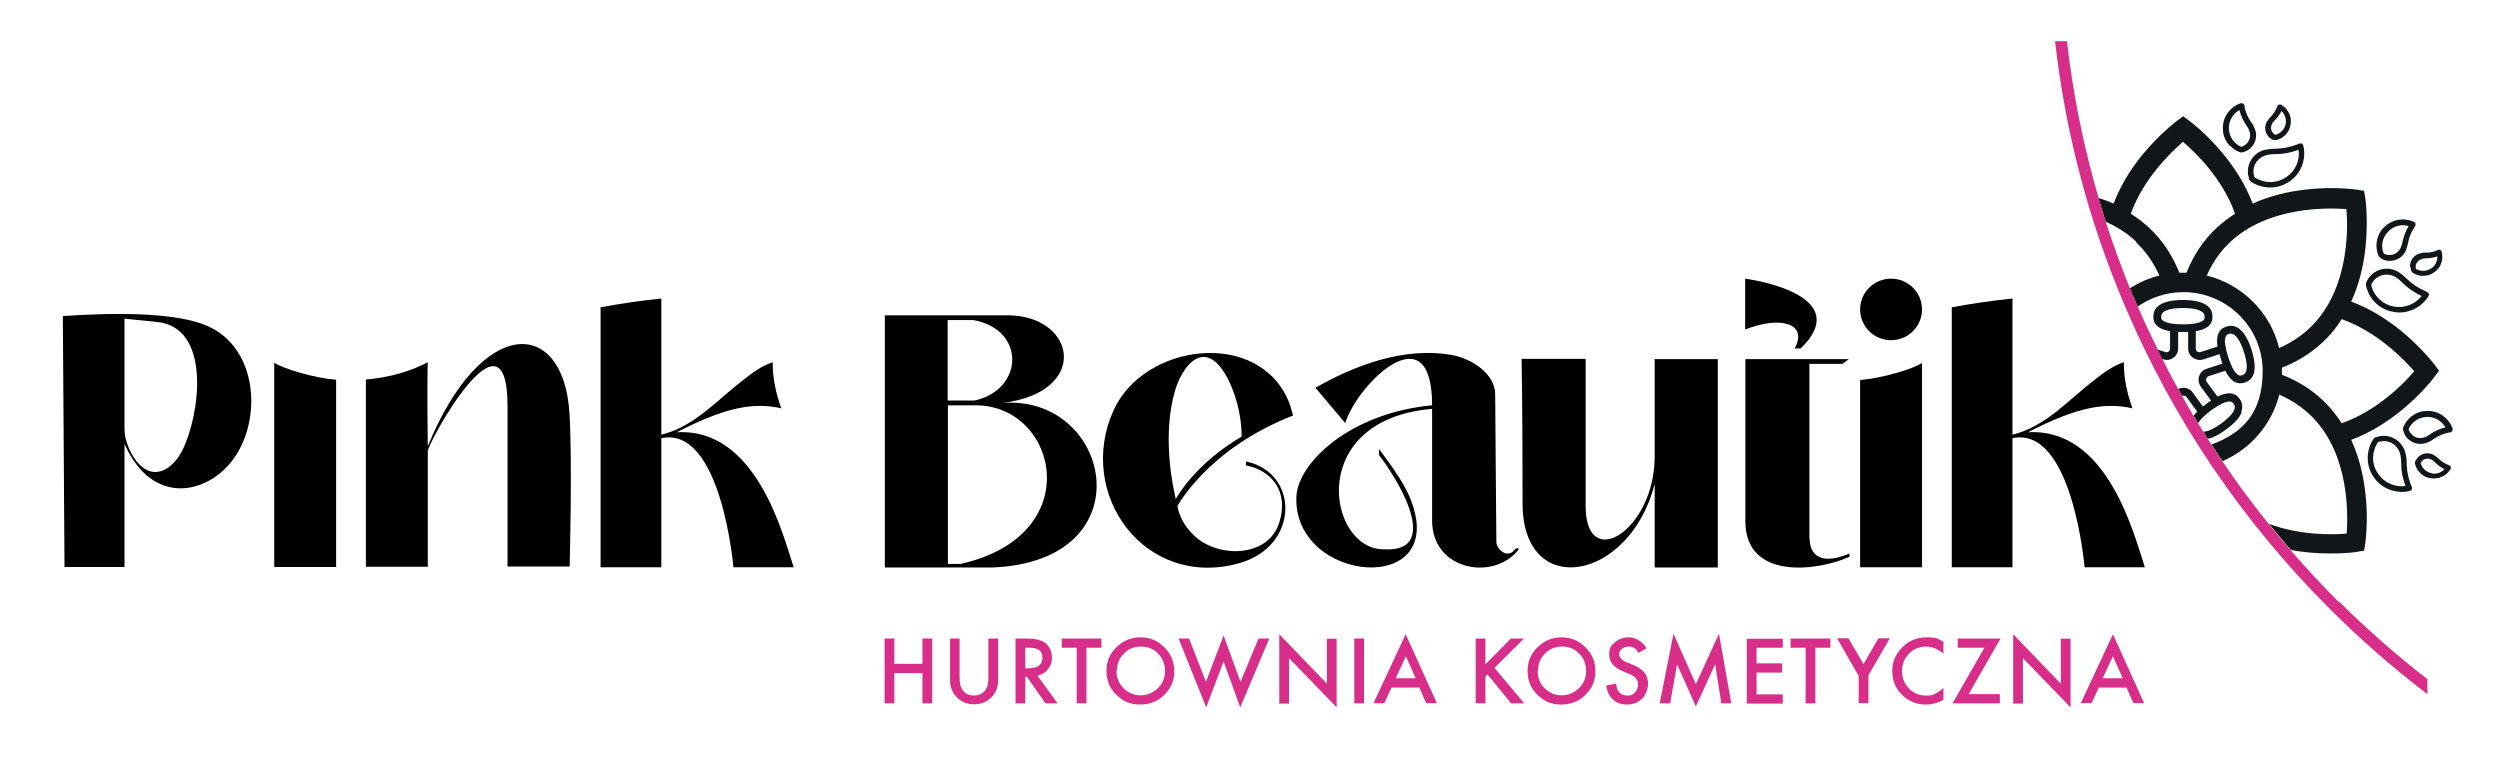 <svg width="220" height="68" viewBox="0 0 220 68" fill="none" xmlns="http://www.w3.org/2000/svg">
<path d="M88.905 27.75C94.729 27.938 95.881 34.5 88.235 35.458C97.85 34.729 100.929 49.417 87.313 49.938H77.865V27.75H88.926H88.905ZM83.395 35.25H85.742C90.099 34.312 90.308 29 85.658 28.167H83.395V35.25ZM83.395 49.625H84.527C95.692 47.146 93.136 35.792 85.972 35.667H83.416V49.625H83.395Z" fill="black"/>
<path d="M139.537 31.604V44.542C139.537 50.438 145.612 46.667 145.612 40.167C145.612 33.667 145.612 31.604 145.612 31.604H151.164V49.938H145.612V42.604C143.371 51.229 133.986 52.792 133.986 44.312C133.986 35.833 133.902 31.583 133.902 31.583H139.537V31.604Z" fill="black"/>
<path d="M5.509 27.812C6.62 27.771 14.706 27.062 18.351 28.729C22.645 30.688 23.085 36.833 20.571 40.354C18.351 43.458 13.449 44.667 10.956 39.062C10.956 40.771 10.956 49.896 10.956 49.896H5.677L5.53 27.812H5.509ZM10.956 28.021V37.771C10.956 38.833 11.522 39.938 11.961 40.521C13.449 42.458 15.229 41.333 16.088 39.542C17.597 36.458 18.623 28.854 13.847 28.333L10.956 28.042V28.021Z" fill="black"/>
<path d="M24.133 31.917C24.133 31.521 24.133 49.896 24.133 49.896H29.579V33.417C27.652 33.271 24.887 32.438 24.133 31.917Z" fill="black"/>
<path d="M50.109 36.312C49.564 27.917 42.379 27.729 37.644 39.271C37.581 34.375 37.623 32.458 37.644 31.875C36.115 32.688 34.251 33.229 32.198 33.396V49.875H37.644V39.708C37.644 38.979 44.662 26.208 44.662 35.75V49.854H50.13C50.13 49.854 50.381 40.562 50.109 36.271V36.312Z" fill="black"/>
<path d="M68.753 35.938C68.271 34.604 67.978 33.208 67.999 31.875C67.014 32.188 66.176 32.833 65.38 33.458C63.117 35.188 61.086 37.562 58.195 38.25V26.271C56.33 26.458 54.55 26.729 52.853 27.042V49.917H58.195V38.562C63.474 37.438 64.542 49.917 64.542 49.917H69.842C68.878 46.979 66.532 37.625 59.556 38.042C63.934 35.771 66.406 35.396 68.774 35.938H68.753Z" fill="black"/>
<path d="M109.644 40.625V40.958C111.927 41.396 113.436 43.271 112.577 45.979C111.592 49.146 107.088 49.104 105.056 47.104C104.595 46.646 103.862 45.854 103.611 44.542C103.611 44.542 106.271 39.5 113.792 36.562C113.792 36.562 113.54 35.646 113.415 35.354C110.775 28.917 100.657 30.167 97.976 36.146C94.687 43.479 100.72 51.833 108.974 49.583C114.42 48.104 114.336 41.562 109.623 40.604L109.644 40.625ZM103.359 34.521C103.988 32.25 105.873 29.812 107.738 32.792C108.722 34.375 109.267 36.562 109.267 38.417C105.433 40.667 103.778 43.354 103.464 43.917C102.794 40.979 102.542 37.479 103.359 34.542V34.521Z" fill="black"/>
<path d="M133.148 48.521C132.561 49.083 131.682 48.312 131.682 47.688C131.682 47.062 131.577 36.458 131.577 34.688C131.577 32.917 129.524 31.542 127.722 31.229C123.596 30.521 119.28 32.104 115.761 34.125L118.379 37.229C119.511 33.688 126.026 27.375 126.026 35.667C118.715 36.354 114.232 40.771 114.085 43.667C113.708 51.396 127.764 52.604 124.056 43.75C123.596 42.667 122.82 41.521 122.129 40.562C122.003 40.396 121.647 39.917 121.354 39.5V40.042C122.255 41.208 124.371 44.396 124.35 46.479C124.329 48.104 123.114 48.438 121.543 48.333C116.766 48.021 115.028 36.917 126.026 35.979V45.812C126.026 50.25 131.535 51.167 133.672 48.312C133.483 48.146 133.337 48.312 133.148 48.521Z" fill="black"/>
<path d="M187.656 35.938C187.174 34.604 186.881 33.208 186.902 31.875C185.917 32.188 185.079 32.833 184.283 33.458C182.021 35.188 179.989 37.562 177.098 38.25V26.271C175.233 26.458 173.453 26.729 171.756 27.042V49.917H177.098V38.562C182.377 37.438 183.445 49.917 183.445 49.917H188.745C187.781 46.979 185.435 37.625 178.459 38.042C182.838 35.771 185.309 35.396 187.677 35.938H187.656Z" fill="black"/>
<path d="M169.137 31.938C169.137 31.542 169.137 49.917 169.137 49.917H163.691V33.438C165.618 33.292 168.383 32.458 169.137 31.938Z" fill="black"/>
<path d="M166.414 29.938C167.918 29.938 169.137 28.725 169.137 27.229C169.137 25.733 167.918 24.521 166.414 24.521C164.91 24.521 163.691 25.733 163.691 27.229C163.691 28.725 164.91 29.938 166.414 29.938Z" fill="black"/>
<path d="M153.573 24.521V29C156.715 27.75 159.124 28.479 157.93 30.667H158.454C162.811 26.458 155.919 24.854 153.573 24.521Z" fill="black"/>
<path d="M159.229 47.438V32.021H162.12L162.706 31.604H153.594V45.875C153.594 51.042 159.878 50.292 162.748 49V48.708C159.648 50.021 159.25 48.208 159.25 47.438H159.229Z" fill="black"/>
<path d="M187.991 21.333C188.85 22.146 189.52 23.125 190.023 24.25C189.08 24.479 188.2 24.875 187.425 25.375C187.572 25.75 187.74 26.146 187.907 26.521C187.97 26.667 188.033 26.812 188.117 26.979C189.248 26.188 190.63 25.708 192.139 25.708C195.993 25.708 199.114 28.833 199.114 32.646C199.114 36.458 197.25 38.125 194.611 39.125C194.925 39.604 195.239 40.104 195.574 40.583C198.046 39.521 199.911 37.354 200.581 34.729C201.733 35.229 202.718 35.917 203.556 36.771C206.719 40.062 206.635 45.167 206.509 46.958C205.252 47.062 202.424 47.125 199.68 46.104C200.309 46.875 200.937 47.646 201.586 48.396C202.047 48.479 202.55 48.562 203.032 48.604C203.807 48.688 204.519 48.708 205.148 48.708C206.488 48.708 207.368 48.583 207.41 48.562L208.038 48.458L208.143 47.833C208.143 47.75 208.437 45.896 208.164 43.479C207.976 41.729 207.557 40.125 206.907 38.708C208.353 38.167 209.798 37.333 211.181 36.229C213.087 34.708 214.218 33.188 214.26 33.125L214.637 32.625L214.26 32.125C214.218 32.062 213.087 30.562 211.181 29.021C209.798 27.917 208.374 27.083 206.907 26.542C207.557 25.125 207.976 23.521 208.164 21.771C208.416 19.354 208.164 17.5 208.143 17.417L208.038 16.792L207.41 16.688C207.326 16.688 205.462 16.396 203.032 16.667C201.272 16.854 199.659 17.271 198.235 17.917C197.69 16.479 196.852 15.042 195.742 13.667C194.213 11.771 192.683 10.646 192.62 10.604L192.118 10.229L191.615 10.604C191.552 10.646 190.044 11.771 188.494 13.667C187.383 15.042 186.545 16.458 186.001 17.917C185.582 17.729 185.121 17.562 184.66 17.417C184.87 18.104 185.079 18.812 185.289 19.5C186.252 19.938 187.174 20.5 187.991 21.271V21.333ZM212.438 32.688C211.537 33.75 209.191 36.146 206.069 37.25C205.692 36.646 205.252 36.104 204.791 35.604C203.702 34.458 202.361 33.583 200.811 32.979C200.811 32.875 200.811 32.75 200.811 32.646C200.811 32.542 200.811 32.458 200.811 32.354C202.361 31.75 203.681 30.875 204.791 29.729C205.273 29.229 205.692 28.688 206.069 28.083C209.191 29.188 211.516 31.604 212.438 32.646V32.688ZM206.488 18.396C206.635 20.188 206.698 25.292 203.535 28.583C202.718 29.438 201.712 30.125 200.56 30.625C199.806 27.5 197.313 25.021 194.192 24.25C194.694 23.125 195.365 22.146 196.224 21.333C199.533 18.188 204.666 18.271 206.467 18.396H206.488ZM192.097 12.479C193.165 13.375 195.595 15.708 196.684 18.812C196.077 19.188 195.532 19.625 195.03 20.083C193.877 21.167 193.019 22.479 192.411 24C192.306 24 192.202 24 192.097 24C191.992 24 191.887 24 191.783 24C191.175 22.479 190.316 21.167 189.164 20.083C188.661 19.604 188.117 19.188 187.509 18.812C188.619 15.708 191.049 13.396 192.097 12.479Z" fill="#111619"/>
<path d="M209.526 22.75C209.672 22.833 209.798 22.875 209.945 22.917C210.07 22.938 210.175 22.958 210.301 22.958C210.908 22.958 211.495 22.604 211.725 22.021C211.83 21.75 211.893 21.479 211.935 21.271C212.019 20.833 212.186 20.438 212.459 20.021C212.459 20 212.48 19.979 212.501 19.958V19.917C212.584 19.812 212.584 19.75 212.563 19.688C212.563 19.646 212.501 19.562 212.417 19.521C212.144 19.396 211.851 19.333 211.558 19.312C210.825 19.292 210.196 19.562 209.714 20.083C209.358 20.479 209.149 20.979 209.128 21.542C209.128 21.854 209.17 22.167 209.295 22.479C209.337 22.583 209.421 22.667 209.526 22.708V22.75ZM210.196 20.333C210.678 19.875 211.348 19.708 211.956 19.896C211.704 20.333 211.537 20.771 211.432 21.229C211.39 21.417 211.348 21.604 211.285 21.75C211.076 22.292 210.51 22.562 209.966 22.396C209.903 22.375 209.84 22.354 209.777 22.312C209.777 22.292 209.756 22.271 209.735 22.25C209.735 22.25 209.735 22.25 209.735 22.229C209.547 21.729 209.568 20.938 210.196 20.354V20.333Z" fill="#111619"/>
<path d="M212.123 23.5C212.123 23.604 212.144 23.708 212.186 23.812C212.207 23.896 212.27 23.979 212.354 24.021C212.563 24.146 212.773 24.229 213.003 24.271C213.087 24.271 213.171 24.271 213.255 24.271C213.569 24.271 213.862 24.188 214.114 24.021C214.574 23.75 214.847 23.333 214.91 22.812C214.951 22.604 214.91 22.396 214.868 22.167C214.847 22.062 214.784 22.021 214.742 22C214.7 21.979 214.637 21.958 214.533 22L214.449 22.042C214.134 22.167 213.841 22.229 213.527 22.229C213.38 22.229 213.171 22.229 212.982 22.292C212.438 22.417 212.061 22.917 212.082 23.458L212.123 23.5ZM213.15 22.771C213.276 22.75 213.38 22.729 213.527 22.729C213.841 22.729 214.155 22.667 214.491 22.562C214.491 22.979 214.323 23.375 213.967 23.604C213.485 23.938 212.961 23.854 212.647 23.688C212.647 23.688 212.647 23.688 212.626 23.688C212.626 23.688 212.626 23.688 212.605 23.688C212.605 23.646 212.605 23.604 212.584 23.562C212.542 23.188 212.773 22.875 213.15 22.792V22.771Z" fill="#111619"/>
<path d="M208.206 25.146C208.311 25.562 208.478 25.938 208.709 26.271C209.149 26.854 209.714 27.229 210.385 27.396C210.657 27.458 210.908 27.5 211.16 27.5C211.788 27.5 212.375 27.292 212.919 26.917C213.213 26.708 213.485 26.417 213.695 26.083C213.757 25.979 213.757 25.917 213.736 25.854C213.716 25.792 213.653 25.729 213.569 25.688L213.485 25.646C213.464 25.646 213.422 25.625 213.401 25.604C212.815 25.354 212.291 25 211.872 24.604C211.684 24.417 211.411 24.167 211.097 23.958C210.301 23.438 209.212 23.583 208.583 24.292C208.457 24.438 208.353 24.583 208.269 24.771C208.206 24.875 208.185 25.021 208.206 25.125V25.146ZM208.688 25C208.751 24.896 208.793 24.812 208.855 24.729C209.358 24.104 210.217 23.979 210.887 24.438C211.076 24.562 211.265 24.729 211.453 24.917C211.893 25.354 212.438 25.729 213.045 26.021C213.045 26.021 213.087 26.021 213.108 26.042C212.542 26.771 211.6 27.146 210.678 26.979C209.505 26.771 208.876 25.875 208.688 25.188C208.688 25.188 208.688 25.167 208.688 25.146C208.688 25.104 208.688 25.062 208.688 25Z" fill="#111619"/>
<path d="M215.81 37.667C215.706 37.375 215.538 37.125 215.349 36.917C214.847 36.375 214.218 36.125 213.485 36.167C212.94 36.188 212.459 36.396 212.04 36.792C211.809 37 211.621 37.271 211.495 37.583C211.453 37.688 211.453 37.812 211.495 37.917C211.537 38.062 211.6 38.208 211.663 38.333C211.956 38.792 212.459 39.062 213.003 39.062C213.192 39.062 213.38 39.021 213.569 38.958C213.841 38.854 214.072 38.708 214.239 38.583C214.616 38.333 215.014 38.167 215.496 38.062H215.622C215.727 38.021 215.789 37.958 215.81 37.896C215.831 37.854 215.852 37.771 215.81 37.667ZM213.904 38.188C213.736 38.292 213.59 38.396 213.422 38.458C212.878 38.688 212.312 38.479 212.04 37.979C211.998 37.917 211.977 37.854 211.956 37.792C211.956 37.771 211.956 37.75 211.977 37.729C211.977 37.729 211.977 37.729 211.977 37.708C212.207 37.229 212.773 36.688 213.632 36.688C214.281 36.688 214.889 37.062 215.203 37.604C214.721 37.729 214.281 37.917 213.883 38.188H213.904Z" fill="#111619"/>
<path d="M215.538 40.958L215.454 40.917C215.14 40.792 214.889 40.625 214.658 40.417C214.553 40.312 214.407 40.188 214.218 40.062C213.757 39.771 213.129 39.854 212.752 40.271C212.689 40.354 212.626 40.438 212.563 40.542C212.521 40.625 212.501 40.729 212.521 40.812C212.584 41.042 212.668 41.271 212.815 41.438C213.066 41.771 213.38 41.979 213.778 42.062C213.925 42.104 214.072 42.104 214.197 42.104C214.553 42.104 214.889 42 215.203 41.771C215.37 41.646 215.517 41.479 215.643 41.292C215.685 41.208 215.685 41.146 215.664 41.083C215.664 41.042 215.622 40.979 215.517 40.938L215.538 40.958ZM214.009 41.646C213.422 41.542 213.108 41.104 213.024 40.771C213.024 40.771 213.024 40.771 213.024 40.75C213.024 40.75 213.024 40.75 213.024 40.729C213.045 40.688 213.066 40.667 213.087 40.625C213.318 40.333 213.716 40.271 214.03 40.479C214.134 40.542 214.218 40.625 214.323 40.729C214.553 40.958 214.826 41.146 215.119 41.292C214.847 41.583 214.428 41.729 214.009 41.667V41.646Z" fill="#111619"/>
<path d="M209.693 38.354C209.505 38.354 209.316 38.396 209.128 38.458C209.002 38.479 208.897 38.562 208.835 38.667C208.604 39.021 208.457 39.417 208.395 39.833C208.29 40.542 208.416 41.208 208.772 41.812C209.254 42.625 209.987 43.104 210.908 43.25C211.055 43.271 211.202 43.292 211.348 43.292C211.579 43.292 211.809 43.271 212.04 43.208C212.144 43.188 212.207 43.125 212.228 43.083C212.27 43.021 212.27 42.938 212.228 42.854V42.771C212.186 42.75 212.165 42.708 212.165 42.688C211.935 42.083 211.809 41.479 211.788 40.896C211.788 40.625 211.788 40.25 211.684 39.896C211.474 38.958 210.615 38.312 209.672 38.354H209.693ZM211.244 40.062C211.286 40.292 211.306 40.542 211.306 40.812C211.306 41.438 211.432 42.083 211.663 42.708C211.663 42.708 211.663 42.75 211.684 42.771C210.762 42.896 209.84 42.5 209.295 41.729C208.604 40.75 208.793 39.688 209.17 39.062C209.17 39.062 209.17 39.042 209.191 39.021C209.212 38.979 209.233 38.958 209.274 38.896C209.4 38.854 209.484 38.854 209.589 38.833C210.385 38.729 211.076 39.25 211.244 40.062Z" fill="#111619"/>
<path d="M196.265 12.833C196.475 13.062 196.747 13.25 197.062 13.375C197.124 13.396 197.187 13.417 197.229 13.417C197.271 13.417 197.334 13.417 197.376 13.396C197.522 13.354 197.669 13.292 197.795 13.229C198.444 12.833 198.716 12.021 198.423 11.333C198.318 11.062 198.172 10.833 198.046 10.667C197.795 10.292 197.627 9.896 197.522 9.417V9.292C197.481 9.188 197.418 9.125 197.355 9.104C197.313 9.083 197.229 9.062 197.124 9.104C196.831 9.208 196.58 9.375 196.37 9.562C195.826 10.062 195.574 10.688 195.616 11.417C195.637 11.958 195.847 12.438 196.245 12.854L196.265 12.833ZM197.062 9.667C197.187 10.146 197.376 10.583 197.648 10.979C197.753 11.146 197.858 11.292 197.92 11.458C198.151 12 197.941 12.562 197.439 12.833C197.376 12.875 197.313 12.896 197.25 12.917C197.229 12.917 197.208 12.917 197.187 12.896C197.187 12.896 197.187 12.896 197.166 12.896C196.684 12.667 196.14 12.104 196.14 11.25C196.14 10.604 196.517 10 197.062 9.688V9.667Z" fill="#111619"/>
<path d="M200.015 12.292C200.078 12.333 200.141 12.333 200.204 12.333C200.267 12.333 200.267 12.333 200.288 12.333C200.518 12.271 200.748 12.188 200.916 12.042C201.251 11.792 201.461 11.479 201.544 11.083C201.67 10.562 201.565 10.083 201.251 9.667C201.126 9.5 200.958 9.354 200.769 9.229C200.686 9.187 200.623 9.187 200.56 9.208C200.518 9.208 200.455 9.25 200.413 9.354L200.371 9.437C200.246 9.75 200.078 10 199.869 10.229C199.764 10.333 199.638 10.479 199.512 10.667C199.219 11.125 199.303 11.75 199.722 12.125C199.806 12.188 199.89 12.25 199.994 12.312L200.015 12.292ZM199.952 10.854C200.015 10.75 200.099 10.667 200.204 10.562C200.434 10.333 200.623 10.062 200.769 9.771C201.063 10.042 201.209 10.458 201.146 10.875C201.042 11.458 200.602 11.771 200.267 11.854C200.267 11.854 200.267 11.854 200.246 11.854C200.246 11.854 200.246 11.854 200.225 11.854C200.183 11.833 200.162 11.812 200.12 11.792C199.827 11.562 199.764 11.167 199.973 10.854H199.952Z" fill="#111619"/>
<path d="M199.366 13.167C198.423 13.375 197.774 14.229 197.816 15.167C197.816 15.354 197.858 15.542 197.92 15.729C197.941 15.854 198.025 15.958 198.13 16.021C198.486 16.25 198.884 16.396 199.303 16.458C199.471 16.479 199.617 16.5 199.785 16.5C200.329 16.5 200.832 16.354 201.293 16.083C202.11 15.604 202.592 14.875 202.739 13.958C202.801 13.583 202.78 13.208 202.697 12.833C202.676 12.729 202.613 12.667 202.571 12.646C202.508 12.604 202.424 12.604 202.341 12.646H202.257C202.236 12.688 202.194 12.708 202.173 12.708C201.565 12.938 200.958 13.062 200.371 13.083C200.099 13.083 199.722 13.083 199.366 13.188V13.167ZM202.215 13.208C202.215 13.208 202.257 13.208 202.278 13.188C202.403 14.104 202.005 15.021 201.23 15.562C200.246 16.25 199.177 16.062 198.549 15.688C198.549 15.688 198.528 15.688 198.507 15.667C198.465 15.646 198.444 15.625 198.381 15.583C198.339 15.458 198.339 15.375 198.318 15.271C198.214 14.479 198.737 13.792 199.554 13.625C199.785 13.583 200.015 13.562 200.288 13.562H200.309C200.937 13.562 201.565 13.438 202.194 13.208H202.215Z" fill="#111619"/>
<path d="M197.229 36.25C197.376 35.854 197.334 35.438 197.103 35.125L197.02 35.021C196.852 34.792 196.538 34.542 195.972 34.625C195.721 34.667 195.449 34.75 195.134 34.896L194.192 33.604C194.129 33.521 194.108 33.417 194.15 33.312C194.192 33.208 194.254 33.146 194.359 33.104L195.826 32.625C195.993 32.958 196.161 33.208 196.37 33.396C196.643 33.667 196.915 33.729 197.145 33.729C197.376 33.729 197.376 33.708 197.46 33.688L197.585 33.646C198.758 33.271 198.423 31.667 198.13 30.75C197.837 29.833 197.145 28.354 195.972 28.729L195.847 28.771C195.574 28.854 195.239 29.083 195.134 29.646C195.092 29.896 195.092 30.167 195.134 30.5L193.647 30.979C193.542 31.021 193.437 30.979 193.354 30.938C193.27 30.875 193.228 30.771 193.228 30.667V29.146C193.584 29.083 193.856 29 194.087 28.875C194.59 28.604 194.694 28.208 194.694 27.938V27.812C194.694 26.583 193.06 26.396 192.097 26.396C191.133 26.396 189.499 26.583 189.499 27.812V27.938C189.499 28.208 189.604 28.604 190.107 28.875C190.337 29 190.609 29.083 190.966 29.146V30.667C190.966 30.771 190.924 30.875 190.84 30.938C190.756 31 190.651 31.021 190.547 30.979L189.834 30.75C189.981 31.042 190.128 31.333 190.253 31.604H190.337C190.651 31.729 190.987 31.688 191.259 31.479C191.531 31.292 191.678 30.979 191.678 30.667V29.208C191.824 29.208 191.971 29.208 192.118 29.208C192.264 29.208 192.411 29.208 192.558 29.208V30.667C192.558 31 192.704 31.292 192.977 31.479C193.249 31.667 193.584 31.729 193.898 31.625L195.323 31.167C195.365 31.312 195.407 31.458 195.449 31.625C195.49 31.75 195.532 31.875 195.574 32L194.171 32.458C193.856 32.562 193.626 32.792 193.521 33.104C193.417 33.417 193.479 33.75 193.668 34.021L194.569 35.25C194.443 35.333 194.317 35.417 194.192 35.521C194.066 35.604 193.961 35.688 193.856 35.771L192.956 34.542C192.767 34.271 192.453 34.125 192.139 34.125C191.971 34.125 191.824 34.167 191.678 34.229C191.783 34.438 191.908 34.625 192.013 34.833C192.055 34.833 192.097 34.812 192.139 34.812C192.243 34.812 192.348 34.854 192.411 34.938L193.354 36.229C193.228 36.354 193.123 36.479 193.039 36.583C193.165 36.812 193.291 37.021 193.437 37.25C193.542 37.021 193.856 36.646 194.611 36.083C195.407 35.521 195.867 35.354 196.098 35.333C196.14 35.333 196.182 35.333 196.203 35.333C196.391 35.333 196.454 35.417 196.496 35.458L196.58 35.562C196.684 35.708 196.684 35.854 196.622 36.042C196.538 36.292 196.245 36.688 195.469 37.271C194.673 37.833 194.213 37.979 193.94 37.979C193.919 37.979 193.898 37.979 193.877 37.979C194.003 38.188 194.15 38.417 194.275 38.625C194.736 38.521 195.26 38.271 195.867 37.812C196.622 37.271 197.083 36.771 197.271 36.271L197.229 36.25ZM192.097 28.542C190.903 28.542 190.19 28.312 190.19 27.958V27.833C190.19 27.375 190.882 27.104 192.097 27.104C193.312 27.104 194.003 27.375 194.003 27.833V27.958C194.003 28.333 193.291 28.542 192.097 28.542ZM195.826 29.75C195.867 29.479 196.014 29.438 196.056 29.417L196.182 29.375C196.224 29.375 196.266 29.354 196.307 29.354C196.705 29.354 197.124 29.917 197.46 30.958C197.837 32.104 197.795 32.854 197.355 33L197.229 33.042C197.166 33.042 197.041 33.104 196.831 32.896C196.643 32.729 196.37 32.333 196.077 31.396C195.784 30.479 195.763 30 195.805 29.75H195.826Z" fill="#111619"/>
<path d="M205.818 52.979C204.331 51.5 202.927 49.979 201.565 48.417C200.916 47.667 200.267 46.896 199.659 46.125C198.214 44.333 196.852 42.5 195.574 40.604C195.239 40.125 194.925 39.646 194.611 39.146C194.485 38.958 194.359 38.771 194.254 38.583C194.129 38.375 193.982 38.146 193.856 37.938C193.71 37.688 193.563 37.458 193.396 37.208C193.27 37 193.144 36.771 192.998 36.542C192.662 35.958 192.306 35.375 191.992 34.792C191.887 34.583 191.762 34.396 191.657 34.188C191.175 33.333 190.714 32.458 190.274 31.562C190.128 31.271 189.981 31 189.855 30.708C189.248 29.479 188.661 28.229 188.117 26.958C188.054 26.812 187.991 26.667 187.907 26.5C187.739 26.125 187.593 25.729 187.425 25.354C186.65 23.438 185.938 21.5 185.309 19.521C185.079 18.833 184.87 18.146 184.681 17.438C183.361 12.917 182.419 8.312 181.895 3.625H180.847C181.748 11.646 183.801 19.438 186.985 26.917C191.259 36.958 197.355 45.958 205.148 53.708C207.829 56.375 210.636 58.812 213.611 61.083V59.771C210.908 57.667 208.332 55.417 205.881 52.979H205.818Z" fill="#D72E89"/>
<path d="M78.703 58.417H81.175V56.188H82.034V61.896H81.175V59.229H78.703V61.896H77.844V56.188H78.703V58.417Z" fill="#D72E89"/>
<path d="M84.443 56.188V59.625C84.443 60.125 84.527 60.479 84.694 60.708C84.925 61.042 85.281 61.208 85.7 61.208C86.119 61.208 86.475 61.042 86.726 60.708C86.894 60.479 86.978 60.125 86.978 59.625V56.188H87.837V59.854C87.837 60.458 87.648 60.958 87.271 61.333C86.852 61.771 86.328 61.979 85.721 61.979C85.113 61.979 84.59 61.771 84.171 61.333C83.794 60.938 83.605 60.458 83.605 59.854V56.188H84.464H84.443Z" fill="#D72E89"/>
<path d="M91.293 59.458L93.074 61.896H92.005L90.371 59.562H90.225V61.896H89.366V56.188H90.371C91.126 56.188 91.67 56.333 92.005 56.604C92.382 56.917 92.571 57.333 92.571 57.854C92.571 58.375 92.445 58.604 92.215 58.896C91.984 59.188 91.67 59.375 91.293 59.458ZM90.225 58.812H90.497C91.314 58.812 91.733 58.5 91.733 57.875C91.733 57.25 91.335 57 90.539 57H90.225V58.812Z" fill="#D72E89"/>
<path d="M95.609 57V61.896H94.75V57H93.43V56.188H96.928V57H95.609Z" fill="#D72E89"/>
<path d="M97.368 59.021C97.368 58.208 97.661 57.521 98.248 56.958C98.835 56.375 99.547 56.083 100.364 56.083C101.181 56.083 101.872 56.375 102.459 56.958C103.045 57.542 103.338 58.229 103.338 59.062C103.338 59.896 103.045 60.583 102.459 61.146C101.872 61.729 101.16 62 100.322 62C99.484 62 98.918 61.75 98.332 61.229C97.682 60.667 97.368 59.917 97.368 59.021ZM98.248 59.021C98.248 59.646 98.457 60.167 98.897 60.583C99.316 61 99.819 61.188 100.364 61.188C100.908 61.188 101.474 60.979 101.893 60.562C102.312 60.146 102.521 59.625 102.521 59.042C102.521 58.458 102.312 57.917 101.914 57.521C101.516 57.104 101.013 56.896 100.406 56.896C99.798 56.896 99.295 57.104 98.897 57.521C98.478 57.938 98.29 58.438 98.29 59.042L98.248 59.021Z" fill="#D72E89"/>
<path d="M104.637 56.188L106.125 60L107.675 55.917L109.162 60L110.754 56.188H111.697L109.141 62.25L107.675 58.208L106.145 62.25L103.715 56.188H104.658H104.637Z" fill="#D72E89"/>
<path d="M112.577 61.896V55.812L116.766 60.167V56.208H117.625V62.25L113.436 57.917V61.917H112.577V61.896Z" fill="#D72E89"/>
<path d="M120.034 56.188V61.896H119.175V56.188H120.034Z" fill="#D72E89"/>
<path d="M124.915 60.5H122.464L121.815 61.875H120.872L123.7 55.812L126.444 61.875H125.502L124.894 60.5H124.915ZM124.58 59.688L123.721 57.75L122.82 59.688H124.559H124.58Z" fill="#D72E89"/>
<path d="M130.718 58.458L132.959 56.188H134.112L131.514 58.771L134.133 61.896H132.98L130.906 59.354L130.718 59.542V61.896H129.859V56.188H130.718V58.458Z" fill="#D72E89"/>
<path d="M134.426 59.021C134.426 58.208 134.719 57.521 135.306 56.958C135.892 56.375 136.604 56.083 137.421 56.083C138.238 56.083 138.93 56.375 139.516 56.958C140.103 57.542 140.396 58.229 140.396 59.062C140.396 59.896 140.103 60.583 139.516 61.146C138.93 61.729 138.217 62 137.38 62C136.542 62 135.976 61.75 135.389 61.229C134.74 60.667 134.426 59.917 134.426 59.021ZM135.306 59.021C135.306 59.646 135.515 60.167 135.955 60.583C136.374 61 136.877 61.188 137.421 61.188C137.966 61.188 138.532 60.979 138.951 60.562C139.37 60.146 139.579 59.625 139.579 59.042C139.579 58.458 139.37 57.917 138.972 57.521C138.574 57.104 138.071 56.896 137.463 56.896C136.856 56.896 136.353 57.104 135.955 57.521C135.536 57.938 135.348 58.438 135.348 59.042L135.306 59.021Z" fill="#D72E89"/>
<path d="M144.9 57.042L144.188 57.458C144.062 57.229 143.936 57.083 143.811 57.021C143.685 56.938 143.517 56.896 143.329 56.896C143.14 56.896 142.889 56.958 142.721 57.104C142.554 57.229 142.491 57.396 142.491 57.604C142.491 57.812 142.7 58.104 143.119 58.271L143.685 58.5C144.146 58.688 144.481 58.917 144.711 59.188C144.921 59.458 145.026 59.792 145.026 60.188C145.026 60.583 144.858 61.146 144.502 61.479C144.146 61.833 143.706 62 143.182 62C142.659 62 142.281 61.854 141.946 61.562C141.632 61.271 141.423 60.854 141.339 60.333L142.219 60.146C142.261 60.479 142.323 60.708 142.428 60.833C142.617 61.083 142.868 61.208 143.203 61.208C143.538 61.208 143.706 61.125 143.874 60.938C144.041 60.75 144.146 60.521 144.146 60.25C144.146 59.979 144.146 60.042 144.104 59.938C144.062 59.833 144.02 59.75 143.957 59.688C143.895 59.625 143.811 59.542 143.706 59.479C143.601 59.417 143.476 59.354 143.329 59.292L142.784 59.062C142.009 58.729 141.611 58.25 141.611 57.604C141.611 56.958 141.779 56.812 142.114 56.521C142.449 56.229 142.847 56.083 143.35 56.083C143.853 56.083 144.523 56.396 144.9 57.042Z" fill="#D72E89"/>
<path d="M146.052 61.896L147.267 55.771L149.236 60.208L151.268 55.771L152.358 61.896H151.478L150.933 58.458L149.236 62.167L147.581 58.458L146.974 61.896H146.073H146.052Z" fill="#D72E89"/>
<path d="M156.883 57H154.578V58.375H156.82V59.188H154.578V61.104H156.883V61.917H153.719V56.208H156.883V57.021V57Z" fill="#D72E89"/>
<path d="M159.752 57V61.896H158.894V57H157.574V56.188H161.072V57H159.752Z" fill="#D72E89"/>
<path d="M163.523 59.417L161.659 56.167H162.664L163.984 58.438L165.304 56.167H166.309L164.424 59.417V61.875H163.565V59.417H163.523Z" fill="#D72E89"/>
<path d="M171.023 56.5V57.521C170.52 57.104 169.996 56.896 169.472 56.896C168.949 56.896 168.383 57.104 167.985 57.521C167.587 57.938 167.378 58.458 167.378 59.062C167.378 59.667 167.587 60.167 167.985 60.583C168.383 61 168.886 61.208 169.472 61.208C170.059 61.208 170.038 61.167 170.248 61.062C170.373 61.021 170.499 60.938 170.625 60.854C170.75 60.771 170.897 60.667 171.023 60.542V61.583C170.52 61.854 170.017 62 169.472 62C168.655 62 167.943 61.708 167.378 61.146C166.791 60.562 166.519 59.875 166.519 59.062C166.519 58.25 166.77 57.688 167.252 57.125C167.839 56.438 168.614 56.083 169.556 56.083C170.499 56.083 170.562 56.229 171.044 56.5H171.023Z" fill="#D72E89"/>
<path d="M173.243 61.083H175.987V61.896H171.819L174.626 57H172.28V56.188H176.05L173.243 61.083Z" fill="#D72E89"/>
<path d="M177.161 61.896V55.812L181.35 60.167V56.208H182.209V62.25L178.019 57.917V61.917H177.161V61.896Z" fill="#D72E89"/>
<path d="M187.153 60.5H184.702L184.053 61.875H183.11L185.938 55.812L188.682 61.875H187.739L187.132 60.5H187.153ZM186.797 59.688L185.938 57.75L185.037 59.688H186.776H186.797Z" fill="#D72E89"/>
</svg>
